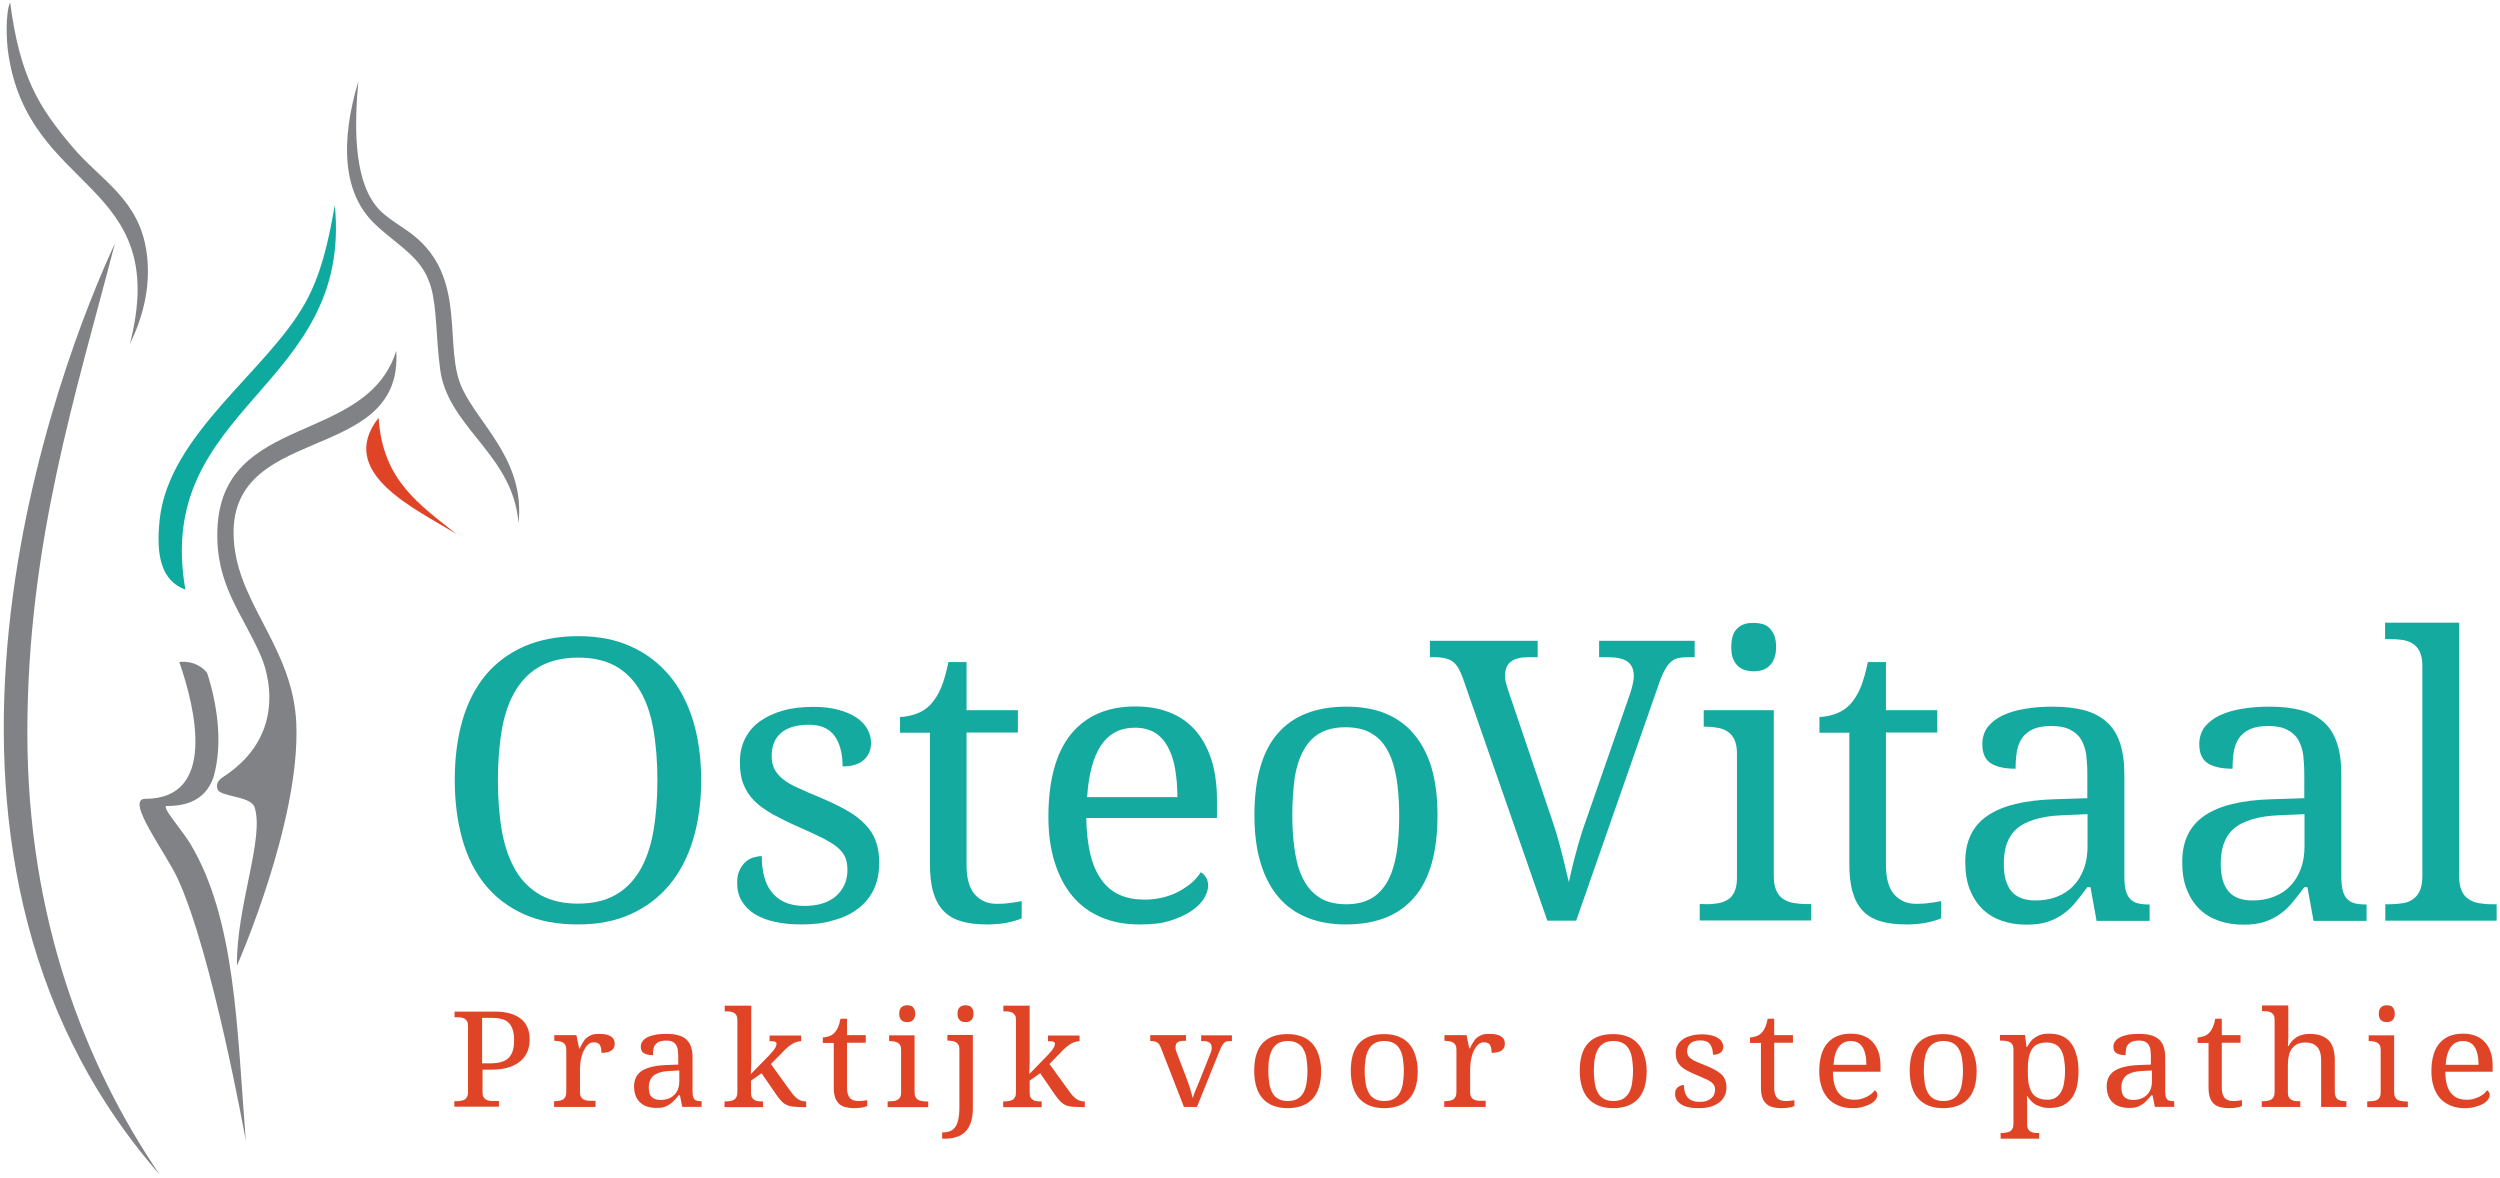 <?xml version="1.0" encoding="UTF-8"?>
<svg xmlns="http://www.w3.org/2000/svg" xmlns:xlink="http://www.w3.org/1999/xlink" version="1.1" id="Layer_1" x="0px" y="0px" viewBox="0 0 1188 560" style="enable-background:new 0 0 1188 560;" xml:space="preserve">
<style type="text/css">
	.st0{fill-rule:evenodd;clip-rule:evenodd;fill:#808285;}
	.st1{fill-rule:evenodd;clip-rule:evenodd;fill:#0FAA9F;}
	.st2{fill-rule:evenodd;clip-rule:evenodd;fill:#E04427;}
	.st3{fill:#14AA9F;}
	.st4{fill:#E04427;}
</style>
<g>
	<path class="st0" d="M61.7,163.5c5.8-11.9,10.1-26.5,8.1-42.6c-3.2-26.1-21.8-35-35.4-51.1c-16-19-24.9-33.1-29.6-68.7   c-2.4,5.8-1.6,19-1,23.3C13,92.5,81.9,85,61.7,163.5z"></path>
	<path class="st0" d="M170.3,38.6c-1.8,19.5-2.5,45.1,8.1,58.9c5.2,6.8,13.3,9.9,20.3,16.2c23.1,20.8,11.9,51.8,21,71   c8.2,17.4,29.9,34.3,26.7,63.9c-2.5-31.2-30.4-43.8-36.5-69c-1.1-4.5-1.9-14.9-2.3-21.1c-1-14.1-1.4-23.9-8.1-32.7   c-5.4-7.1-14.3-12.5-21.3-19.3C162.7,91.8,161.7,67.3,170.3,38.6z"></path>
	<path class="st1" d="M159.1,97.5c8.6,87.3-86.4,95.3-71,182.7c-11.4-4.2-14.1-16-12.2-33.5c4.5-40.5,50.9-70.2,69-102.5   C152.4,130.8,155.9,115.9,159.1,97.5z"></path>
	<path class="st2" d="M179.9,198.5c1.9,30,19.6,41.3,37,55.3C198.2,242.1,159.3,224.9,179.9,198.5"></path>
	<path class="st0" d="M101.4,369.5c-3.1,8.7-10.1,13.6-22.1,13.5c-3.1-0.1,7.2,11.4,11.1,17.9c21.6,36,22.2,87.9,26.4,141.1   c0,0-16-89.4-32.5-124.8C78.6,405,59.3,379.7,69,379.6c34,0,24-42.7,16.2-65c0,0,7.8-1.4,13.2,5.1   C103,333.8,106.2,353.1,101.4,369.5z"></path>
	<path class="st0" d="M103.4,375.1c1.3,3.6,15.5,3.1,17.5,8.3c5,14.4-8.7,47.5-8.3,75.5c0,0,30.2-68.3,28.2-115.1   c-1.5-34.7-26-55.2-29.4-84c-7.1-60.4,80.5-37.3,76.9-93.1c-14.1,45.1-83.1,29.3-85,85c-0.9,26.4,11.8,39.5,20.6,59.9   c0,0,16.8,35-17.7,57.5C103,371.2,102.7,373,103.4,375.1z"></path>
	<path class="st0" d="M75.9,558.2c-137-156.6-47-387.3-21.3-442.5C36.3,186.5,13,257.9,13,348.2C13,436,40.3,505.9,75.9,558.2   L75.9,558.2"></path>
	<g>
		<path class="st3" d="M333.2,370.8c0,10.3-1.3,19.6-3.8,28c-2.5,8.4-6.3,15.7-11.3,21.7c-5,6-11.1,10.6-18.4,13.9    c-7.3,3.3-15.6,4.9-25,4.9c-9.9,0-18.5-1.6-25.8-4.9c-7.3-3.3-13.4-7.9-18.3-13.9c-4.9-6-8.5-13.2-10.9-21.7    c-2.4-8.5-3.6-17.9-3.6-28.2s1.2-19.7,3.6-28.1c2.4-8.4,6.1-15.6,10.9-21.5c4.9-5.9,11-10.5,18.4-13.8c7.4-3.2,16-4.9,25.9-4.9    c9.4,0,17.7,1.6,24.9,4.9c7.2,3.2,13.3,7.9,18.3,13.8c5,6,8.7,13.2,11.3,21.6C331.9,351,333.2,360.4,333.2,370.8z M236.6,370.8    c0,9.2,0.7,17.5,2,24.7c1.4,7.3,3.6,13.4,6.6,18.4c3,5,7,8.8,11.8,11.5c4.8,2.6,10.7,4,17.6,4s12.8-1.3,17.6-4    c4.8-2.6,8.7-6.5,11.7-11.5c3-5,5.2-11.1,6.5-18.4c1.3-7.2,2-15.5,2-24.7c0-9.2-0.7-17.5-2-24.7c-1.3-7.2-3.5-13.4-6.5-18.3    c-3-5-6.9-8.8-11.6-11.4c-4.8-2.6-10.6-3.9-17.5-3.9s-12.8,1.3-17.7,3.9c-4.9,2.6-8.8,6.4-11.9,11.4c-3.1,5-5.3,11.1-6.6,18.3    C237.3,353.3,236.6,361.6,236.6,370.8z"></path>
		<path class="st3" d="M381.1,439.3c-4.7,0-8.9-0.4-12.7-1.2c-3.8-0.8-7-2.1-9.7-3.7c-2.7-1.7-4.7-3.7-6.2-6.2s-2.2-5.3-2.2-8.6    c0-2.5,0.4-4.6,1.2-6.2c0.8-1.7,1.8-3,3-4c1.2-1,2.5-1.7,3.8-2c1.4-0.4,2.6-0.6,3.7-0.6c0,3.3,0.3,6.3,1,9.2    c0.7,2.9,1.8,5.4,3.4,7.5c1.6,2.2,3.7,3.9,6.2,5.1c2.6,1.2,5.7,1.9,9.5,1.9c3.3,0,6.3-0.4,8.8-1.2s4.7-2,6.4-3.5    c1.7-1.5,3-3.3,4-5.4c0.9-2.1,1.4-4.4,1.4-6.9c0-2.3-0.3-4.3-1-6c-0.7-1.7-1.9-3.2-3.6-4.7c-1.7-1.5-4.1-2.9-7.1-4.5    c-3-1.5-6.7-3.2-11.2-5.2c-4.8-2.1-9-4.2-12.5-6.1c-3.5-2-6.5-4.1-8.8-6.4c-2.3-2.3-4-4.9-5.2-7.9c-1.2-2.9-1.7-6.4-1.7-10.5    c0-4.2,0.8-8,2.5-11.3c1.7-3.3,4-6,7.1-8.2s6.8-3.9,11.1-5.1c4.3-1.2,9.1-1.7,14.4-1.7c4.4,0,8.3,0.5,11.7,1.4    c3.4,0.9,6.2,2.1,8.6,3.7c2.3,1.5,4,3.4,5.2,5.5c1.2,2.1,1.7,4.3,1.7,6.6c0,3.4-1.2,6.1-3.5,8.1c-2.3,2-5.7,3-10,3    c0-6.2-1.3-11.1-3.9-14.6c-2.6-3.5-6.6-5.2-12.1-5.2c-3.2,0-5.9,0.4-8.1,1.1c-2.2,0.7-4.1,1.8-5.5,3.1c-1.4,1.3-2.5,2.9-3.1,4.7    c-0.7,1.8-1,3.8-1,6c0,2.4,0.4,4.4,1.3,6.1c0.8,1.7,2.2,3.3,4,4.8c1.9,1.5,4.2,2.9,7.2,4.2c2.9,1.4,6.5,2.9,10.6,4.6    c4.9,2.1,9.1,4.1,12.6,6.1c3.5,2,6.4,4.2,8.7,6.6c2.3,2.4,4,5,5.1,8c1.1,3,1.6,6.4,1.6,10.3c0,4.9-0.9,9.1-2.6,12.7    c-1.8,3.6-4.2,6.7-7.5,9.1c-3.2,2.5-7.1,4.3-11.6,5.5C391.7,438.7,386.6,439.3,381.1,439.3z"></path>
		<path class="st3" d="M473.6,429.5c2.2,0,4.3-0.1,6.2-0.4c1.9-0.2,3.8-0.5,5.7-0.9v8.2c-0.8,0.4-1.8,0.7-3.1,1.1    c-1.3,0.4-2.7,0.7-4.1,1c-1.5,0.3-3,0.5-4.7,0.6c-1.6,0.2-3.2,0.2-4.6,0.2c-4.7,0-8.8-0.5-12.2-1.5c-3.4-1-6.2-2.6-8.4-4.9    c-2.2-2.2-3.8-5.2-4.9-8.9c-1.1-3.7-1.6-8.2-1.6-13.6v-62.2h-14.2v-7.5c2.2,0,4.7-0.5,7.4-1.4c2.7-0.9,5.1-2.4,7.1-4.5    c2.1-2.3,3.8-5.1,5.1-8.2c1.3-3.2,2.4-7.2,3.4-12h8.6v22.9h24.4v10.6h-24.4V411c0,6.4,1.3,11,3.9,14    C465.9,428,469.3,429.5,473.6,429.5z"></path>
		<path class="st3" d="M541.5,439.3c-6.7,0-12.8-1.1-18.2-3.4c-5.4-2.3-9.9-5.6-13.6-10c-3.7-4.4-6.5-9.7-8.5-16.1    c-2-6.3-3-13.5-3-21.6c0-17.4,3.6-30.5,10.7-39.3c7.2-8.8,17.4-13.2,30.6-13.2c6,0,11.4,0.9,16.2,2.8c4.8,1.9,8.9,4.7,12.2,8.4    c3.3,3.7,5.9,8.4,7.7,13.9c1.8,5.6,2.7,12,2.7,19.3v8.6h-62.1c0.1,6.8,0.8,12.6,2,17.5c1.2,4.9,3,8.9,5.4,12.1    c2.3,3.2,5.2,5.5,8.6,7c3.4,1.5,7.3,2.2,11.7,2.2c3.2,0,6.2-0.4,9-1.1c2.8-0.7,5.3-1.7,7.5-2.9c2.2-1.2,4.2-2.6,6-4.1    c1.7-1.5,3.1-3.2,4.2-4.9c0.8,0.4,1.7,1.1,2.4,2.3c0.8,1.2,1.1,2.5,1.1,4.1c0,1.9-0.7,3.9-2,6.1c-1.3,2.2-3.4,4.1-6.1,6    c-2.7,1.8-6.1,3.3-10.2,4.6S547,439.3,541.5,439.3z M539.2,345.8c-6.9,0-12.2,2.8-16,8.4c-3.7,5.6-5.9,13.8-6.6,24.6h42.9    c0-4.9-0.4-9.4-1.1-13.5c-0.7-4.1-1.9-7.6-3.5-10.5c-1.6-2.9-3.7-5.2-6.2-6.7C546.1,346.6,543,345.8,539.2,345.8z"></path>
		<path class="st3" d="M683.1,387.4c0,17.5-3.7,30.6-11.1,39.1c-7.4,8.6-18.3,12.8-32.6,12.8c-6.7,0-12.8-1.1-18.1-3.2    c-5.3-2.1-9.9-5.3-13.6-9.6c-3.7-4.3-6.6-9.7-8.6-16.2c-2-6.5-3-14.2-3-22.9c0-17.4,3.7-30.4,11.1-38.9    c7.4-8.5,18.3-12.7,32.7-12.7c6.7,0,12.8,1,18.1,3.1c5.3,2.1,9.9,5.3,13.6,9.6s6.6,9.6,8.6,16.1    C682.1,371,683.1,378.6,683.1,387.4z M614.1,387.4c0,6.9,0.5,13,1.4,18.3c0.9,5.3,2.4,9.7,4.4,13.2c2,3.5,4.7,6.2,7.9,8.1    c3.2,1.8,7.2,2.7,11.9,2.7c4.7,0,8.6-0.9,11.8-2.7c3.2-1.8,5.8-4.5,7.8-8.1c2-3.5,3.4-8,4.3-13.2c0.9-5.3,1.3-11.4,1.3-18.3    c0-6.9-0.5-13-1.4-18.2c-0.9-5.2-2.4-9.6-4.4-13.1c-2-3.5-4.6-6.1-7.9-7.9c-3.2-1.8-7.2-2.6-11.9-2.6c-4.7,0-8.6,0.9-11.8,2.6    c-3.2,1.8-5.8,4.4-7.8,7.9c-2,3.5-3.5,7.8-4.4,13.1C614.6,374.4,614.1,380.4,614.1,387.4z"></path>
		<path class="st3" d="M735.3,437.5l-40.2-115.4c-0.7-1.9-1.4-3.5-2.2-4.8c-0.8-1.3-1.7-2.3-2.7-3c-1-0.7-2.2-1.2-3.5-1.5    c-1.3-0.3-2.9-0.5-4.7-0.5h-2.5v-7.8h51.2v7.8h-4.3c-3.8,0-6.6,0.7-8.4,2.1c-1.9,1.4-2.8,3.7-2.8,6.8c0,1,0.1,2.1,0.4,3.2    c0.3,1.1,0.7,2.3,1.1,3.7l20.5,60.5c1.9,5.5,3.5,10.9,4.8,16.1c1.3,5.2,2.5,10,3.5,14.5c1-4.5,2.1-9.3,3.5-14.3    c1.3-5,3-10.5,5.1-16.3l20.6-59.2c0.5-1.5,0.9-3,1.2-4.4c0.3-1.4,0.5-2.6,0.5-3.6c0-3.2-1-5.5-3-7c-2-1.4-5.1-2.1-9.2-2.1h-4.3    v-7.8h45.4v7.8h-3.5c-1.8,0-3.4,0.2-4.7,0.5c-1.3,0.4-2.5,1.1-3.5,2.1c-1.1,1.1-2,2.5-3,4.4c-0.9,1.9-1.9,4.3-2.9,7.4L749,437.5    H735.3z"></path>
		<path class="st3" d="M810.1,429.7c2.1,0,4-0.1,5.9-0.4c1.9-0.3,3.5-0.8,4.9-1.7c1.4-0.8,2.5-2.1,3.3-3.8c0.8-1.7,1.2-3.9,1.2-6.6    v-59.1c0-2.7-0.4-4.9-1.2-6.6c-0.8-1.7-1.9-3-3.3-3.9c-1.4-0.9-3-1.5-4.9-1.8c-1.9-0.3-3.8-0.5-5.9-0.5h-0.5v-7.8h33.3v78.7    c0,2.9,0.4,5.2,1.2,7c0.8,1.8,1.9,3.1,3.3,4c1.4,0.9,3,1.6,4.9,1.9c1.9,0.3,3.9,0.5,5.9,0.5h2.5v7.8h-53v-7.8H810.1z M822.7,307.4    c0-2.2,0.3-4,0.8-5.5s1.3-2.6,2.3-3.5c1-0.9,2.1-1.5,3.4-1.9c1.3-0.4,2.7-0.5,4.2-0.5c1.5,0,2.8,0.2,4.1,0.5    c1.3,0.4,2.4,1,3.3,1.9c0.9,0.9,1.7,2.1,2.3,3.5c0.6,1.5,0.9,3.3,0.9,5.5c0,2.2-0.3,4-0.9,5.5c-0.6,1.5-1.3,2.6-2.3,3.5    c-0.9,0.9-2,1.6-3.3,2c-1.3,0.4-2.6,0.6-4.1,0.6c-1.5,0-2.9-0.2-4.2-0.6c-1.3-0.4-2.4-1-3.4-2c-1-0.9-1.7-2.1-2.3-3.5    S822.7,309.5,822.7,307.4z"></path>
		<path class="st3" d="M910.5,429.5c2.2,0,4.3-0.1,6.2-0.4c1.9-0.2,3.8-0.5,5.7-0.9v8.2c-0.8,0.4-1.8,0.7-3.1,1.1    c-1.3,0.4-2.7,0.7-4.1,1c-1.5,0.3-3,0.5-4.7,0.6c-1.6,0.2-3.2,0.2-4.6,0.2c-4.7,0-8.8-0.5-12.2-1.5c-3.4-1-6.2-2.6-8.4-4.9    c-2.2-2.2-3.8-5.2-4.9-8.9c-1.1-3.7-1.6-8.2-1.6-13.6v-62.2h-14.2v-7.5c2.2,0,4.7-0.5,7.4-1.4c2.7-0.9,5.1-2.4,7.1-4.5    c2.1-2.3,3.8-5.1,5.1-8.2c1.3-3.2,2.4-7.2,3.4-12h8.6v22.9h24.4v10.6h-24.4V411c0,6.4,1.3,11,3.9,14    C902.8,428,906.2,429.5,910.5,429.5z"></path>
		<path class="st3" d="M974.8,345c-3.6,0-6.5,0.5-8.7,1.5c-2.2,1-3.9,2.4-5.2,4.2c-1.2,1.8-2.1,4-2.5,6.5c-0.4,2.5-0.6,5.2-0.6,8.1    c-5.2,0-9.1-0.9-11.8-2.6c-2.7-1.8-4-4.8-4-9.1c0-3.2,0.9-5.9,2.6-8.2c1.8-2.2,4.2-4.1,7.2-5.5c3.1-1.4,6.6-2.5,10.7-3.1    c4.1-0.7,8.4-1,13-1c5.7,0,10.7,0.6,14.9,1.7c4.2,1.1,7.8,3,10.6,5.5c2.9,2.5,5,5.9,6.4,10c1.4,4.1,2.1,9.1,2.1,15.1v48.3    c0,2.6,0.2,4.8,0.6,6.5c0.4,1.7,1.1,3.1,2,4.1c0.9,1,2.1,1.8,3.6,2.2c1.5,0.4,3.3,0.6,5.3,0.6h0.5v7.8h-25.2l-2.9-16h-1.5    c-1.9,2.6-3.8,5-5.6,7.2c-1.8,2.2-3.8,4.1-6,5.6c-2.2,1.6-4.7,2.8-7.4,3.7c-2.8,0.9-6.1,1.3-10,1.3c-4.1,0-8-0.6-11.5-1.8    c-3.5-1.2-6.6-3-9.2-5.5c-2.6-2.5-4.6-5.6-6.1-9.3c-1.5-3.7-2.2-8.1-2.2-13.2c0-9.9,3.5-17.2,10.6-22c7-4.8,17.7-7.4,31.9-7.8    l15.5-0.5V368c0-3.3-0.2-6.4-0.5-9.2c-0.4-2.8-1.2-5.2-2.4-7.3c-1.2-2-3-3.6-5.2-4.7C981.7,345.6,978.6,345,974.8,345z     M952.2,410.5c0,5.8,1.2,10.2,3.7,13.1c2.5,2.9,6.3,4.3,11.4,4.3c3.8,0,7.2-0.6,10.2-1.8c3.1-1.2,5.7-2.9,7.8-5.2    c2.2-2.2,3.8-5,5-8.2c1.2-3.2,1.7-6.8,1.7-10.7v-15.1l-11.9,0.5c-5.3,0.2-9.7,0.9-13.2,2c-3.5,1.1-6.4,2.5-8.6,4.5    c-2.2,1.9-3.7,4.3-4.7,7.1C952.7,403.6,952.2,406.8,952.2,410.5z"></path>
		<path class="st3" d="M1077.9,345c-3.6,0-6.5,0.5-8.7,1.5c-2.2,1-3.9,2.4-5.2,4.2c-1.2,1.8-2.1,4-2.5,6.5c-0.4,2.5-0.6,5.2-0.6,8.1    c-5.2,0-9.1-0.9-11.8-2.6c-2.7-1.8-4-4.8-4-9.1c0-3.2,0.9-5.9,2.6-8.2c1.8-2.2,4.2-4.1,7.2-5.5c3.1-1.4,6.6-2.5,10.7-3.1    c4.1-0.7,8.4-1,13-1c5.7,0,10.7,0.6,14.9,1.7c4.2,1.1,7.8,3,10.6,5.5c2.9,2.5,5,5.9,6.4,10c1.4,4.1,2.1,9.1,2.1,15.1v48.3    c0,2.6,0.2,4.8,0.6,6.5c0.4,1.7,1.1,3.1,2,4.1c0.9,1,2.1,1.8,3.6,2.2c1.5,0.4,3.3,0.6,5.3,0.6h0.5v7.8h-25.2l-2.9-16h-1.5    c-1.9,2.6-3.8,5-5.6,7.2c-1.8,2.2-3.8,4.1-6,5.6c-2.2,1.6-4.7,2.8-7.4,3.7c-2.8,0.9-6.1,1.3-10,1.3c-4.1,0-8-0.6-11.5-1.8    c-3.5-1.2-6.6-3-9.2-5.5c-2.6-2.5-4.6-5.6-6.1-9.3c-1.5-3.7-2.2-8.1-2.2-13.2c0-9.9,3.5-17.2,10.6-22c7-4.8,17.7-7.4,31.9-7.8    l15.5-0.5V368c0-3.3-0.2-6.4-0.5-9.2c-0.4-2.8-1.2-5.2-2.4-7.3c-1.2-2-3-3.6-5.2-4.7C1084.7,345.6,1081.7,345,1077.9,345z     M1055.3,410.5c0,5.8,1.2,10.2,3.7,13.1c2.5,2.9,6.3,4.3,11.4,4.3c3.8,0,7.2-0.6,10.2-1.8c3.1-1.2,5.7-2.9,7.8-5.2    c2.2-2.2,3.8-5,5-8.2c1.2-3.2,1.7-6.8,1.7-10.7v-15.1l-11.9,0.5c-5.3,0.2-9.7,0.9-13.2,2c-3.5,1.1-6.4,2.5-8.6,4.5    c-2.2,1.9-3.7,4.3-4.7,7.1C1055.8,403.6,1055.3,406.8,1055.3,410.5z"></path>
		<path class="st3" d="M1135.8,429.7c2.1,0,4.1-0.2,6-0.5c1.9-0.3,3.5-0.9,4.8-1.9c1.4-0.9,2.5-2.3,3.3-4c0.8-1.8,1.2-4.1,1.2-7    v-99.9c0-2.7-0.4-4.9-1.2-6.6c-0.8-1.7-1.9-3-3.3-3.9c-1.4-0.9-3-1.5-4.9-1.8c-1.9-0.3-3.8-0.4-5.9-0.4h-2.4v-7.8h35.2v120.4    c0,2.9,0.4,5.2,1.2,7c0.8,1.8,1.9,3.1,3.3,4c1.4,0.9,3,1.6,4.9,1.9c1.9,0.3,3.8,0.5,6,0.5h2.4v7.8h-52.9v-7.8H1135.8z"></path>
	</g>
	<g>
		<path class="st4" d="M215.9,526v-2.7h0.9c0.8,0,1.5-0.1,2.2-0.2c0.7-0.1,1.3-0.3,1.8-0.6c0.5-0.3,0.9-0.8,1.2-1.4    c0.3-0.6,0.4-1.4,0.4-2.4v-31.1c0-0.9-0.1-1.7-0.4-2.2c-0.3-0.6-0.7-1-1.2-1.3c-0.5-0.3-1.1-0.5-1.8-0.6c-0.7-0.1-1.4-0.1-2.1-0.1    h-0.9v-2.7H235c2.9,0,5.3,0.3,7.4,0.9c2.1,0.6,3.8,1.5,5.2,2.6c1.4,1.1,2.4,2.5,3.1,4.2c0.7,1.6,1,3.5,1,5.5    c0,1.9-0.3,3.7-0.9,5.4s-1.7,3.3-3.1,4.6c-1.4,1.3-3.3,2.4-5.6,3.2c-2.3,0.8-5.2,1.2-8.5,1.2h-4.3v10.7c0,0.9,0.1,1.7,0.4,2.2    c0.3,0.6,0.7,1,1.2,1.3c0.5,0.3,1.1,0.5,1.8,0.6c0.7,0.1,1.4,0.1,2.1,0.1h2.3v2.7H215.9z M229.2,505.3h3.6c2.1,0,3.8-0.2,5.3-0.6    c1.5-0.4,2.7-1.1,3.6-2s1.6-2.1,2-3.5c0.4-1.4,0.6-3.1,0.6-5.1c0-1.8-0.2-3.3-0.6-4.6c-0.4-1.3-1-2.4-1.8-3.3    c-0.8-0.9-1.9-1.5-3.3-1.9c-1.3-0.4-3-0.6-4.9-0.6h-4.6V505.3z"></path>
		<path class="st4" d="M282.9,526h-19.6v-2.7h0.2c0.8,0,1.5-0.1,2.2-0.2c0.7-0.1,1.3-0.3,1.8-0.6s0.9-0.8,1.2-1.4    c0.3-0.6,0.4-1.4,0.4-2.4v-19.8c0-0.9-0.1-1.7-0.4-2.2c-0.3-0.6-0.7-1-1.2-1.3c-0.5-0.3-1.1-0.5-1.8-0.6c-0.7-0.1-1.4-0.2-2.1-0.2    h-0.2v-2.7h10.5l1.3,6.3h0.3c0.4-1,0.9-1.8,1.4-2.7c0.5-0.8,1-1.6,1.7-2.2c0.7-0.6,1.5-1.1,2.5-1.5s2.2-0.5,3.7-0.5    c2.5,0,4.3,0.4,5.5,1.2c1.2,0.8,1.8,1.9,1.8,3.4c0,0.7-0.1,1.3-0.3,1.8s-0.6,1-1.1,1.4c-0.5,0.4-1.2,0.7-2,0.9    c-0.8,0.2-1.8,0.3-2.9,0.3c0-1.8-0.3-3-0.8-3.8c-0.5-0.8-1.5-1.2-2.8-1.2c-0.8,0-1.6,0.2-2.3,0.7s-1.2,1-1.7,1.8s-0.9,1.6-1.3,2.5    c-0.3,1-0.6,1.9-0.8,2.9c-0.2,1-0.4,2-0.4,3c-0.1,1-0.1,1.9-0.1,2.7v10c0,0.9,0.1,1.7,0.4,2.2c0.3,0.6,0.7,1,1.2,1.3    c0.5,0.3,1.1,0.5,1.8,0.6c0.7,0.1,1.4,0.1,2.1,0.1h1.9V526z"></path>
		<path class="st4" d="M316.5,494.5c-1.3,0-2.4,0.2-3.2,0.5s-1.4,0.8-1.9,1.4c-0.5,0.6-0.8,1.4-0.9,2.2c-0.2,0.8-0.2,1.8-0.2,2.8    c-1.9,0-3.3-0.3-4.3-0.9c-1-0.6-1.5-1.6-1.5-3.1c0-1.1,0.3-2,1-2.8c0.6-0.8,1.5-1.4,2.6-1.9c1.1-0.5,2.4-0.8,3.9-1.1    c1.5-0.2,3.1-0.3,4.7-0.3c2.1,0,3.9,0.2,5.4,0.6c1.5,0.4,2.8,1,3.9,1.9c1,0.9,1.8,2,2.3,3.4c0.5,1.4,0.8,3.1,0.8,5.1v16.5    c0,0.9,0.1,1.6,0.2,2.2c0.2,0.6,0.4,1,0.7,1.4c0.3,0.4,0.8,0.6,1.3,0.7c0.5,0.1,1.2,0.2,1.9,0.2h0.2v2.7h-9.2l-1.1-5.5h-0.6    c-0.7,0.9-1.4,1.7-2.1,2.4c-0.7,0.7-1.4,1.4-2.2,1.9c-0.8,0.5-1.7,1-2.7,1.3c-1,0.3-2.2,0.4-3.6,0.4c-1.5,0-2.9-0.2-4.2-0.6    c-1.3-0.4-2.4-1-3.4-1.9c-0.9-0.8-1.7-1.9-2.2-3.2s-0.8-2.8-0.8-4.5c0-3.4,1.3-5.9,3.8-7.5c2.6-1.6,6.4-2.5,11.6-2.7l5.6-0.2v-3.8    c0-1.1-0.1-2.2-0.2-3.1s-0.4-1.8-0.9-2.5c-0.4-0.7-1.1-1.2-1.9-1.6C319,494.7,317.9,494.5,316.5,494.5z M308.3,516.8    c0,2,0.4,3.5,1.3,4.4s2.3,1.5,4.2,1.5c1.4,0,2.6-0.2,3.7-0.6c1.1-0.4,2.1-1,2.9-1.8c0.8-0.8,1.4-1.7,1.8-2.8    c0.4-1.1,0.6-2.3,0.6-3.7v-5.1l-4.3,0.2c-1.9,0.1-3.5,0.3-4.8,0.7c-1.3,0.4-2.3,0.9-3.1,1.5c-0.8,0.7-1.4,1.5-1.7,2.4    C308.5,514.4,308.3,515.5,308.3,516.8z"></path>
		<path class="st4" d="M366.3,505.6l9.1,12.6c1.2,1.7,2.3,3,3.5,3.9c1.2,0.9,2.5,1.3,4,1.3h0.2v2.7h-1c-2,0-3.6-0.1-4.9-0.2    c-1.3-0.1-2.4-0.4-3.3-0.8c-0.9-0.4-1.8-1-2.6-1.9c-0.8-0.8-1.6-1.9-2.6-3.3l-6.8-9.9l-5,3.5v5.7c0,0.9,0.1,1.7,0.4,2.2    c0.3,0.6,0.7,1,1.2,1.3c0.5,0.3,1.1,0.5,1.8,0.6c0.7,0.1,1.4,0.1,2.1,0.1h0.2v2.7h-18.3v-2.7h0.5c0.8,0,1.5-0.1,2.2-0.2    c0.7-0.1,1.3-0.3,1.8-0.6s0.9-0.8,1.2-1.4c0.3-0.6,0.4-1.4,0.4-2.4v-34c0-0.9-0.1-1.7-0.4-2.2c-0.3-0.6-0.7-1-1.2-1.3    c-0.5-0.3-1.1-0.5-1.8-0.6c-0.7-0.1-1.4-0.1-2.1-0.1h-0.5v-2.7H357v24.5c0,0.6,0,1.3,0,2.2c0,0.9-0.1,1.8-0.1,2.7    c0,1-0.1,2-0.1,3.1l8.5-8.7c0.7-0.8,1.3-1.4,1.8-2s0.9-1.1,1.1-1.5c0.3-0.4,0.5-0.8,0.6-1.2c0.1-0.3,0.2-0.7,0.2-1    c0-0.5-0.3-0.9-0.8-1c-0.5-0.2-1.4-0.2-2.5-0.2v-2.7h15v2.7c-1.6,0-3.1,0.5-4.6,1.5c-1.5,1-3.2,2.5-4.9,4.4L366.3,505.6z"></path>
		<path class="st4" d="M407.7,523.2c0.8,0,1.6,0,2.3-0.1c0.7-0.1,1.4-0.2,2.1-0.3v2.8c-0.3,0.1-0.7,0.2-1.1,0.4    c-0.5,0.1-1,0.2-1.5,0.3s-1.1,0.2-1.7,0.2s-1.2,0.1-1.7,0.1c-1.7,0-3.2-0.2-4.4-0.5c-1.2-0.3-2.3-0.9-3.1-1.7    c-0.8-0.8-1.4-1.8-1.8-3c-0.4-1.3-0.6-2.8-0.6-4.6v-21.2h-5.2V493c0.8,0,1.7-0.2,2.7-0.5c1-0.3,1.9-0.8,2.6-1.5    c0.8-0.8,1.4-1.7,1.9-2.8c0.5-1.1,0.9-2.4,1.2-4.1h3.1v7.8h8.9v3.6h-8.9V517c0,2.2,0.5,3.8,1.4,4.8    C404.8,522.7,406.1,523.2,407.7,523.2z"></path>
		<path class="st4" d="M422.7,523.3c0.8,0,1.5,0,2.1-0.1c0.7-0.1,1.3-0.3,1.8-0.6c0.5-0.3,0.9-0.7,1.2-1.3c0.3-0.6,0.4-1.3,0.4-2.2    v-20.1c0-0.9-0.1-1.7-0.4-2.2c-0.3-0.6-0.7-1-1.2-1.3c-0.5-0.3-1.1-0.5-1.8-0.6c-0.7-0.1-1.4-0.2-2.1-0.2h-0.2v-2.7h12.1v26.8    c0,1,0.1,1.8,0.4,2.4c0.3,0.6,0.7,1.1,1.2,1.4s1.1,0.5,1.8,0.6c0.7,0.1,1.4,0.2,2.2,0.2h0.9v2.7h-19.3v-2.7H422.7z M427.3,481.7    c0-0.7,0.1-1.4,0.3-1.9s0.5-0.9,0.8-1.2c0.4-0.3,0.8-0.5,1.2-0.7c0.5-0.1,1-0.2,1.5-0.2c0.5,0,1,0.1,1.5,0.2s0.9,0.3,1.2,0.7    c0.3,0.3,0.6,0.7,0.8,1.2c0.2,0.5,0.3,1.1,0.3,1.9c0,0.7-0.1,1.4-0.3,1.9c-0.2,0.5-0.5,0.9-0.8,1.2c-0.3,0.3-0.7,0.5-1.2,0.7    s-1,0.2-1.5,0.2c-0.6,0-1.1-0.1-1.5-0.2c-0.5-0.1-0.9-0.4-1.2-0.7c-0.4-0.3-0.6-0.7-0.8-1.2S427.3,482.4,427.3,481.7z"></path>
		<path class="st4" d="M462.3,491.9v34.5c0,2.9-0.3,5.2-1,7.1c-0.7,1.9-1.6,3.4-2.8,4.5c-1.2,1.1-2.6,1.9-4.3,2.4    c-1.6,0.5-3.5,0.7-5.4,0.7h-1.1v-3h0.5c1.2,0,2.3-0.2,3.3-0.6c1-0.4,1.8-1,2.4-1.9c0.7-0.9,1.1-2.1,1.5-3.6    c0.3-1.5,0.5-3.4,0.5-5.6v-27.6c0-0.9-0.1-1.7-0.4-2.2c-0.3-0.6-0.7-1-1.2-1.3c-0.5-0.3-1.1-0.5-1.8-0.6c-0.7-0.1-1.4-0.2-2.1-0.2    h-0.2v-2.7H462.3z M455,481.7c0-0.7,0.1-1.4,0.3-1.9c0.2-0.5,0.5-0.9,0.8-1.2c0.3-0.3,0.8-0.5,1.2-0.7c0.5-0.1,1-0.2,1.5-0.2    s1,0.1,1.5,0.2s0.9,0.3,1.2,0.7c0.3,0.3,0.6,0.7,0.8,1.2c0.2,0.5,0.3,1.1,0.3,1.9c0,0.7-0.1,1.4-0.3,1.9c-0.2,0.5-0.5,0.9-0.8,1.2    c-0.3,0.3-0.8,0.5-1.2,0.7s-1,0.2-1.5,0.2s-1-0.1-1.5-0.2c-0.5-0.1-0.9-0.4-1.2-0.7c-0.3-0.3-0.6-0.7-0.8-1.2    C455.1,483,455,482.4,455,481.7z"></path>
		<path class="st4" d="M498.7,505.6l9.1,12.6c1.2,1.7,2.3,3,3.5,3.9c1.2,0.9,2.5,1.3,4,1.3h0.2v2.7h-1c-2,0-3.6-0.1-4.9-0.2    c-1.3-0.1-2.4-0.4-3.3-0.8c-0.9-0.4-1.8-1-2.6-1.9c-0.8-0.8-1.6-1.9-2.6-3.3l-6.8-9.9l-5,3.5v5.7c0,0.9,0.1,1.7,0.4,2.2    c0.3,0.6,0.7,1,1.2,1.3c0.5,0.3,1.1,0.5,1.8,0.6c0.7,0.1,1.4,0.1,2.1,0.1h0.2v2.7h-18.3v-2.7h0.5c0.8,0,1.5-0.1,2.2-0.2    c0.7-0.1,1.3-0.3,1.8-0.6s0.9-0.8,1.2-1.4c0.3-0.6,0.4-1.4,0.4-2.4v-34c0-0.9-0.1-1.7-0.4-2.2c-0.3-0.6-0.7-1-1.2-1.3    c-0.5-0.3-1.1-0.5-1.8-0.6c-0.7-0.1-1.4-0.1-2.1-0.1h-0.5v-2.7h12.5v24.5c0,0.6,0,1.3,0,2.2c0,0.9-0.1,1.8-0.1,2.7    c0,1-0.1,2-0.1,3.1l8.5-8.7c0.7-0.8,1.3-1.4,1.8-2s0.9-1.1,1.1-1.5c0.3-0.4,0.5-0.8,0.6-1.2c0.1-0.3,0.2-0.7,0.2-1    c0-0.5-0.3-0.9-0.8-1c-0.5-0.2-1.4-0.2-2.5-0.2v-2.7h15v2.7c-1.6,0-3.1,0.5-4.6,1.5c-1.5,1-3.2,2.5-4.9,4.4L498.7,505.6z"></path>
		<path class="st4" d="M546.6,494.6v-2.7h17v2.7h-0.9c-1.4,0-2.4,0.2-3.1,0.7c-0.7,0.5-1,1.3-1,2.3c0,0.4,0,0.7,0.1,1.1    s0.2,0.8,0.4,1.3l4.6,12c0.3,0.7,0.6,1.6,0.9,2.5c0.3,0.9,0.6,1.8,0.9,2.6c0.3,0.9,0.5,1.7,0.7,2.5c0.2,0.8,0.4,1.4,0.5,2h0.2    c0.1-0.5,0.3-1,0.5-1.7c0.3-0.7,0.5-1.4,0.9-2.2c0.3-0.8,0.7-1.6,1-2.4s0.7-1.6,1-2.4l4.9-12.4c0.2-0.5,0.4-1,0.5-1.5    c0.1-0.5,0.1-0.9,0.1-1.2c0-1.1-0.4-1.9-1.1-2.4c-0.7-0.5-1.9-0.7-3.4-0.7h-0.5v-2.7h14.6v2.7h-0.8c-0.7,0-1.2,0.1-1.7,0.2    c-0.5,0.1-0.9,0.4-1.3,0.8c-0.4,0.4-0.7,0.9-1.1,1.5c-0.3,0.6-0.7,1.5-1.1,2.5L568.8,526h-6.2l-10.9-28c-0.3-0.7-0.5-1.2-0.8-1.6    c-0.3-0.4-0.6-0.8-1-1c-0.4-0.3-0.8-0.4-1.3-0.5c-0.5-0.1-1.1-0.2-1.7-0.2H546.6z"></path>
		<path class="st4" d="M627.8,508.9c0,6-1.4,10.4-4.1,13.3c-2.7,2.9-6.7,4.4-11.9,4.4c-2.5,0-4.7-0.4-6.6-1.1    c-1.9-0.7-3.6-1.8-5-3.3c-1.4-1.5-2.4-3.3-3.1-5.5s-1.1-4.8-1.1-7.8c0-5.9,1.3-10.3,4-13.2c2.7-2.9,6.7-4.3,11.9-4.3    c2.5,0,4.7,0.4,6.6,1.1c1.9,0.7,3.6,1.8,5,3.3c1.4,1.5,2.4,3.3,3.1,5.5S627.8,505.9,627.8,508.9z M602.7,508.9    c0,2.4,0.2,4.4,0.5,6.2c0.3,1.8,0.9,3.3,1.6,4.5c0.7,1.2,1.7,2.1,2.9,2.7c1.2,0.6,2.6,0.9,4.3,0.9s3.1-0.3,4.3-0.9    c1.2-0.6,2.1-1.5,2.9-2.7c0.7-1.2,1.3-2.7,1.6-4.5c0.3-1.8,0.5-3.9,0.5-6.2s-0.2-4.4-0.5-6.2c-0.3-1.8-0.9-3.3-1.6-4.4    c-0.7-1.2-1.7-2.1-2.9-2.7c-1.2-0.6-2.6-0.9-4.3-0.9c-1.7,0-3.1,0.3-4.3,0.9c-1.2,0.6-2.1,1.5-2.9,2.7c-0.7,1.2-1.3,2.7-1.6,4.4    C602.8,504.5,602.7,506.5,602.7,508.9z"></path>
		<path class="st4" d="M673.7,508.9c0,6-1.4,10.4-4.1,13.3c-2.7,2.9-6.7,4.4-11.9,4.4c-2.5,0-4.7-0.4-6.6-1.1    c-1.9-0.7-3.6-1.8-5-3.3c-1.4-1.5-2.4-3.3-3.1-5.5s-1.1-4.8-1.1-7.8c0-5.9,1.3-10.3,4-13.2c2.7-2.9,6.7-4.3,11.9-4.3    c2.5,0,4.7,0.4,6.6,1.1c1.9,0.7,3.6,1.8,5,3.3c1.4,1.5,2.4,3.3,3.1,5.5S673.7,505.9,673.7,508.9z M648.5,508.9    c0,2.4,0.2,4.4,0.5,6.2c0.3,1.8,0.9,3.3,1.6,4.5c0.7,1.2,1.7,2.1,2.9,2.7c1.2,0.6,2.6,0.9,4.3,0.9s3.1-0.3,4.3-0.9    c1.2-0.6,2.1-1.5,2.9-2.7c0.7-1.2,1.3-2.7,1.6-4.5c0.3-1.8,0.5-3.9,0.5-6.2s-0.2-4.4-0.5-6.2c-0.3-1.8-0.9-3.3-1.6-4.4    c-0.7-1.2-1.7-2.1-2.9-2.7c-1.2-0.6-2.6-0.9-4.3-0.9c-1.7,0-3.1,0.3-4.3,0.9c-1.2,0.6-2.1,1.5-2.9,2.7c-0.7,1.2-1.3,2.7-1.6,4.4    C648.7,504.5,648.5,506.5,648.5,508.9z"></path>
		<path class="st4" d="M705.9,526h-19.6v-2.7h0.2c0.8,0,1.5-0.1,2.2-0.2c0.7-0.1,1.3-0.3,1.8-0.6s0.9-0.8,1.2-1.4    c0.3-0.6,0.4-1.4,0.4-2.4v-19.8c0-0.9-0.1-1.7-0.4-2.2c-0.3-0.6-0.7-1-1.2-1.3c-0.5-0.3-1.1-0.5-1.8-0.6c-0.7-0.1-1.4-0.2-2.1-0.2    h-0.2v-2.7h10.5l1.3,6.3h0.3c0.4-1,0.9-1.8,1.4-2.7c0.5-0.8,1-1.6,1.7-2.2c0.7-0.6,1.5-1.1,2.5-1.5s2.2-0.5,3.7-0.5    c2.5,0,4.3,0.4,5.5,1.2c1.2,0.8,1.8,1.9,1.8,3.4c0,0.7-0.1,1.3-0.3,1.8s-0.6,1-1.1,1.4c-0.5,0.4-1.2,0.7-2,0.9    c-0.8,0.2-1.8,0.3-2.9,0.3c0-1.8-0.3-3-0.8-3.8c-0.5-0.8-1.5-1.2-2.8-1.2c-0.8,0-1.6,0.2-2.3,0.7s-1.2,1-1.7,1.8s-0.9,1.6-1.3,2.5    c-0.3,1-0.6,1.9-0.8,2.9c-0.2,1-0.4,2-0.4,3c-0.1,1-0.1,1.9-0.1,2.7v10c0,0.9,0.1,1.7,0.4,2.2c0.3,0.6,0.7,1,1.2,1.3    c0.5,0.3,1.1,0.5,1.8,0.6c0.7,0.1,1.4,0.1,2.1,0.1h1.9V526z"></path>
		<path class="st4" d="M782.5,508.9c0,6-1.4,10.4-4.1,13.3c-2.7,2.9-6.7,4.4-11.9,4.4c-2.5,0-4.7-0.4-6.6-1.1    c-1.9-0.7-3.6-1.8-5-3.3c-1.4-1.5-2.4-3.3-3.1-5.5s-1.1-4.8-1.1-7.8c0-5.9,1.3-10.3,4-13.2c2.7-2.9,6.7-4.3,11.9-4.3    c2.5,0,4.7,0.4,6.6,1.1c1.9,0.7,3.6,1.8,5,3.3c1.4,1.5,2.4,3.3,3.1,5.5S782.5,505.9,782.5,508.9z M757.4,508.9    c0,2.4,0.2,4.4,0.5,6.2c0.3,1.8,0.9,3.3,1.6,4.5c0.7,1.2,1.7,2.1,2.9,2.7c1.2,0.6,2.6,0.9,4.3,0.9s3.1-0.3,4.3-0.9    c1.2-0.6,2.1-1.5,2.9-2.7c0.7-1.2,1.3-2.7,1.6-4.5c0.3-1.8,0.5-3.9,0.5-6.2s-0.2-4.4-0.5-6.2c-0.3-1.8-0.9-3.3-1.6-4.4    c-0.7-1.2-1.7-2.1-2.9-2.7c-1.2-0.6-2.6-0.9-4.3-0.9c-1.7,0-3.1,0.3-4.3,0.9c-1.2,0.6-2.1,1.5-2.9,2.7c-0.7,1.2-1.3,2.7-1.6,4.4    C757.5,504.5,757.4,506.5,757.4,508.9z"></path>
		<path class="st4" d="M807.2,526.6c-1.7,0-3.2-0.1-4.6-0.4c-1.4-0.3-2.6-0.7-3.5-1.3c-1-0.6-1.7-1.3-2.3-2.1    c-0.5-0.8-0.8-1.8-0.8-2.9c0-0.8,0.1-1.6,0.4-2.1c0.3-0.6,0.7-1,1.1-1.3c0.4-0.3,0.9-0.6,1.4-0.7c0.5-0.1,0.9-0.2,1.3-0.2    c0,1.1,0.1,2.2,0.4,3.1c0.2,1,0.7,1.8,1.2,2.6c0.6,0.7,1.3,1.3,2.3,1.7c0.9,0.4,2.1,0.6,3.5,0.6c1.2,0,2.3-0.1,3.2-0.4    c0.9-0.3,1.7-0.7,2.3-1.2c0.6-0.5,1.1-1.1,1.4-1.8c0.3-0.7,0.5-1.5,0.5-2.3c0-0.8-0.1-1.5-0.4-2c-0.3-0.6-0.7-1.1-1.3-1.6    c-0.6-0.5-1.5-1-2.6-1.5s-2.4-1.1-4.1-1.8c-1.7-0.7-3.3-1.4-4.6-2.1c-1.3-0.7-2.4-1.4-3.2-2.2c-0.8-0.8-1.5-1.7-1.9-2.7    c-0.4-1-0.6-2.2-0.6-3.6c0-1.4,0.3-2.7,0.9-3.8c0.6-1.1,1.5-2,2.6-2.8c1.1-0.8,2.5-1.3,4-1.7s3.3-0.6,5.2-0.6c1.6,0,3,0.2,4.3,0.5    c1.2,0.3,2.3,0.7,3.1,1.3c0.8,0.5,1.5,1.1,1.9,1.9c0.4,0.7,0.6,1.5,0.6,2.2c0,1.2-0.4,2.1-1.3,2.8c-0.9,0.7-2.1,1-3.6,1    c0-2.1-0.5-3.8-1.4-5c-0.9-1.2-2.4-1.8-4.4-1.8c-1.2,0-2.1,0.1-3,0.4c-0.8,0.2-1.5,0.6-2,1.1s-0.9,1-1.1,1.6    c-0.2,0.6-0.4,1.3-0.4,2c0,0.8,0.2,1.5,0.5,2.1c0.3,0.6,0.8,1.1,1.5,1.6c0.7,0.5,1.5,1,2.6,1.4c1.1,0.5,2.4,1,3.9,1.6    c1.8,0.7,3.3,1.4,4.6,2.1s2.3,1.4,3.2,2.2c0.8,0.8,1.4,1.7,1.8,2.7c0.4,1,0.6,2.2,0.6,3.5c0,1.7-0.3,3.1-1,4.3    c-0.6,1.2-1.5,2.3-2.7,3.1c-1.2,0.8-2.6,1.5-4.2,1.9C811,526.4,809.2,526.6,807.2,526.6z"></path>
		<path class="st4" d="M848.3,523.2c0.8,0,1.6,0,2.3-0.1c0.7-0.1,1.4-0.2,2.1-0.3v2.8c-0.3,0.1-0.7,0.2-1.1,0.4    c-0.5,0.1-1,0.2-1.5,0.3s-1.1,0.2-1.7,0.2s-1.2,0.1-1.7,0.1c-1.7,0-3.2-0.2-4.4-0.5c-1.2-0.3-2.3-0.9-3.1-1.7    c-0.8-0.8-1.4-1.8-1.8-3c-0.4-1.3-0.6-2.8-0.6-4.6v-21.2h-5.2V493c0.8,0,1.7-0.2,2.7-0.5c1-0.3,1.9-0.8,2.6-1.5    c0.8-0.8,1.4-1.7,1.9-2.8c0.5-1.1,0.9-2.4,1.2-4.1h3.1v7.8h8.9v3.6h-8.9V517c0,2.2,0.5,3.8,1.4,4.8    C845.4,522.7,846.7,523.2,848.3,523.2z"></path>
		<path class="st4" d="M880.3,526.6c-2.5,0-4.7-0.4-6.6-1.2c-2-0.8-3.6-1.9-5-3.4c-1.3-1.5-2.4-3.3-3.1-5.5    c-0.7-2.2-1.1-4.6-1.1-7.4c0-5.9,1.3-10.4,3.9-13.4c2.6-3,6.3-4.5,11.1-4.5c2.2,0,4.2,0.3,5.9,1c1.7,0.6,3.2,1.6,4.4,2.9    c1.2,1.3,2.2,2.9,2.8,4.7c0.7,1.9,1,4.1,1,6.6v2.9h-22.6c0,2.3,0.3,4.3,0.7,6c0.5,1.7,1.1,3,2,4.1c0.9,1.1,1.9,1.9,3.1,2.4    c1.2,0.5,2.7,0.8,4.3,0.8c1.2,0,2.3-0.1,3.3-0.4s1.9-0.6,2.7-1s1.5-0.9,2.2-1.4c0.6-0.5,1.1-1.1,1.5-1.7c0.3,0.1,0.6,0.4,0.9,0.8    c0.3,0.4,0.4,0.9,0.4,1.4c0,0.6-0.2,1.3-0.7,2.1c-0.5,0.7-1.2,1.4-2.2,2c-1,0.6-2.2,1.1-3.7,1.5    C884.1,526.4,882.3,526.6,880.3,526.6z M879.5,494.7c-2.5,0-4.5,1-5.8,2.9c-1.4,1.9-2.2,4.7-2.4,8.4h15.6c0-1.7-0.1-3.2-0.4-4.6    c-0.3-1.4-0.7-2.6-1.3-3.6c-0.6-1-1.3-1.8-2.3-2.3C882,495,880.9,494.7,879.5,494.7z"></path>
		<path class="st4" d="M939.3,508.9c0,6-1.4,10.4-4.1,13.3c-2.7,2.9-6.7,4.4-11.9,4.4c-2.5,0-4.7-0.4-6.6-1.1    c-1.9-0.7-3.6-1.8-5-3.3c-1.4-1.5-2.4-3.3-3.1-5.5s-1.1-4.8-1.1-7.8c0-5.9,1.3-10.3,4-13.2c2.7-2.9,6.7-4.3,11.9-4.3    c2.5,0,4.7,0.4,6.6,1.1c1.9,0.7,3.6,1.8,5,3.3c1.4,1.5,2.4,3.3,3.1,5.5S939.3,505.9,939.3,508.9z M914.2,508.9    c0,2.4,0.2,4.4,0.5,6.2c0.3,1.8,0.9,3.3,1.6,4.5c0.7,1.2,1.7,2.1,2.9,2.7c1.2,0.6,2.6,0.9,4.3,0.9s3.1-0.3,4.3-0.9    c1.2-0.6,2.1-1.5,2.9-2.7c0.7-1.2,1.3-2.7,1.6-4.5c0.3-1.8,0.5-3.9,0.5-6.2s-0.2-4.4-0.5-6.2c-0.3-1.8-0.9-3.3-1.6-4.4    c-0.7-1.2-1.7-2.1-2.9-2.7c-1.2-0.6-2.6-0.9-4.3-0.9c-1.7,0-3.1,0.3-4.3,0.9c-1.2,0.6-2.1,1.5-2.9,2.7c-0.7,1.2-1.3,2.7-1.6,4.4    C914.3,504.5,914.2,506.5,914.2,508.9z"></path>
		<path class="st4" d="M987.7,508.9c0,3.1-0.3,5.7-0.9,7.9c-0.6,2.2-1.5,4.1-2.7,5.5c-1.2,1.4-2.6,2.5-4.3,3.2c-1.7,0.7-3.7,1-5.9,1    c-1.3,0-2.5-0.1-3.5-0.4s-2-0.7-2.9-1.1c-0.9-0.5-1.6-1.1-2.3-1.8c-0.7-0.7-1.2-1.4-1.7-2.3h-0.3c0,1.1,0.1,2.1,0.1,3.1    c0,0.4,0,0.8,0,1.2c0,0.4,0,0.8,0,1.2c0,0.4,0,0.7,0,1c0,0.3,0,0.5,0,0.7v6.1c0,0.9,0.1,1.7,0.4,2.2s0.7,1,1.2,1.3    c0.5,0.3,1.1,0.5,1.8,0.6c0.7,0.1,1.4,0.1,2.1,0.1h0.2v2.7h-18.3v-2.7h0.5c0.8,0,1.5-0.1,2.2-0.2c0.7-0.1,1.3-0.3,1.8-0.6    s0.9-0.8,1.2-1.4c0.3-0.6,0.4-1.4,0.4-2.4v-35c0-0.9-0.1-1.7-0.4-2.2c-0.3-0.6-0.7-1-1.2-1.3c-0.5-0.3-1.1-0.5-1.8-0.6    c-0.7-0.1-1.4-0.2-2.1-0.2h-0.9v-2.7h11.9l0.7,5.7h0.3c0.5-1,1.1-1.8,1.7-2.6c0.6-0.8,1.4-1.5,2.2-2c0.8-0.5,1.8-1,2.9-1.3    s2.3-0.4,3.6-0.4c2.2,0,4.2,0.3,5.9,1s3.2,1.8,4.3,3.2c1.2,1.4,2.1,3.3,2.7,5.5C987.4,503.2,987.7,505.9,987.7,508.9z     M972.7,495.4c-1.8,0-3.2,0.3-4.4,0.8c-1.2,0.5-2.1,1.4-2.8,2.5c-0.7,1.1-1.2,2.5-1.5,4.2s-0.4,3.7-0.4,6c0,2.2,0.1,4.2,0.4,5.9    s0.8,3.1,1.5,4.3s1.7,2,2.9,2.6s2.7,0.9,4.5,0.9c1.5,0,2.8-0.3,3.8-0.9c1-0.6,1.9-1.5,2.6-2.6c0.7-1.2,1.2-2.6,1.5-4.3    c0.3-1.7,0.5-3.7,0.5-5.9c0-2.3-0.2-4.2-0.5-5.9c-0.3-1.7-0.8-3.1-1.5-4.2c-0.7-1.1-1.5-2-2.6-2.5    C975.5,495.7,974.2,495.4,972.7,495.4z"></path>
		<path class="st4" d="M1016.3,494.5c-1.3,0-2.4,0.2-3.2,0.5s-1.4,0.8-1.9,1.4c-0.5,0.6-0.8,1.4-0.9,2.2c-0.2,0.8-0.2,1.8-0.2,2.8    c-1.9,0-3.3-0.3-4.3-0.9c-1-0.6-1.5-1.6-1.5-3.1c0-1.1,0.3-2,1-2.8c0.6-0.8,1.5-1.4,2.6-1.9c1.1-0.5,2.4-0.8,3.9-1.1    c1.5-0.2,3.1-0.3,4.7-0.3c2.1,0,3.9,0.2,5.4,0.6c1.5,0.4,2.8,1,3.9,1.9c1,0.9,1.8,2,2.3,3.4c0.5,1.4,0.8,3.1,0.8,5.1v16.5    c0,0.9,0.1,1.6,0.2,2.2c0.2,0.6,0.4,1,0.7,1.4c0.3,0.4,0.8,0.6,1.3,0.7c0.5,0.1,1.2,0.2,1.9,0.2h0.2v2.7h-9.2l-1.1-5.5h-0.6    c-0.7,0.9-1.4,1.7-2.1,2.4c-0.7,0.7-1.4,1.4-2.2,1.9c-0.8,0.5-1.7,1-2.7,1.3c-1,0.3-2.2,0.4-3.6,0.4c-1.5,0-2.9-0.2-4.2-0.6    c-1.3-0.4-2.4-1-3.4-1.9c-0.9-0.8-1.7-1.9-2.2-3.2s-0.8-2.8-0.8-4.5c0-3.4,1.3-5.9,3.8-7.5c2.6-1.6,6.4-2.5,11.6-2.7l5.6-0.2v-3.8    c0-1.1-0.1-2.2-0.2-3.1s-0.4-1.8-0.9-2.5c-0.4-0.7-1.1-1.2-1.9-1.6C1018.8,494.7,1017.7,494.5,1016.3,494.5z M1008.1,516.8    c0,2,0.4,3.5,1.3,4.4s2.3,1.5,4.2,1.5c1.4,0,2.6-0.2,3.7-0.6c1.1-0.4,2.1-1,2.9-1.8c0.8-0.8,1.4-1.7,1.8-2.8    c0.4-1.1,0.6-2.3,0.6-3.7v-5.1l-4.3,0.2c-1.9,0.1-3.5,0.3-4.8,0.7c-1.3,0.4-2.3,0.9-3.1,1.5c-0.8,0.7-1.4,1.5-1.7,2.4    C1008.2,514.4,1008.1,515.5,1008.1,516.8z"></path>
		<path class="st4" d="M1061,523.2c0.8,0,1.6,0,2.3-0.1c0.7-0.1,1.4-0.2,2.1-0.3v2.8c-0.3,0.1-0.7,0.2-1.1,0.4    c-0.5,0.1-1,0.2-1.5,0.3s-1.1,0.2-1.7,0.2s-1.2,0.1-1.7,0.1c-1.7,0-3.2-0.2-4.4-0.5c-1.2-0.3-2.3-0.9-3.1-1.7    c-0.8-0.8-1.4-1.8-1.8-3c-0.4-1.3-0.6-2.8-0.6-4.6v-21.2h-5.2V493c0.8,0,1.7-0.2,2.7-0.5c1-0.3,1.9-0.8,2.6-1.5    c0.8-0.8,1.4-1.7,1.9-2.8c0.5-1.1,0.9-2.4,1.2-4.1h3.1v7.8h8.9v3.6h-8.9V517c0,2.2,0.5,3.8,1.4,4.8    C1058.2,522.7,1059.4,523.2,1061,523.2z"></path>
		<path class="st4" d="M1093.1,523.3v2.7h-18.3v-2.7h0.5c0.8,0,1.5-0.1,2.2-0.2c0.7-0.1,1.3-0.3,1.8-0.6s0.9-0.8,1.2-1.4    c0.3-0.6,0.4-1.4,0.4-2.4v-34c0-0.9-0.1-1.7-0.4-2.2c-0.3-0.6-0.7-1-1.2-1.3c-0.5-0.3-1.1-0.5-1.8-0.6c-0.7-0.1-1.4-0.1-2.1-0.1    h-0.5v-2.7h12.5v13.9c0,0.6,0,1.2,0,1.8c0,0.6-0.1,1.2-0.1,1.8c0,0.6-0.1,1.2-0.1,1.8h0.3c2-3.8,5.4-5.8,10-5.8    c1.9,0,3.6,0.2,5.1,0.7c1.5,0.5,2.7,1.2,3.8,2.2s1.8,2.3,2.3,3.9s0.8,3.4,0.8,5.6v15c0,1,0.1,1.8,0.4,2.4c0.3,0.6,0.6,1.1,1.1,1.4    s1,0.5,1.7,0.6c0.6,0.1,1.3,0.2,2.1,0.2h0.2v2.7H1103v-21.9c0-1.4-0.1-2.6-0.4-3.7c-0.3-1.1-0.7-2-1.3-2.7    c-0.6-0.7-1.4-1.3-2.3-1.7c-1-0.4-2.1-0.6-3.5-0.6c-1.4,0-2.6,0.2-3.7,0.7c-1,0.5-1.9,1.2-2.6,2.1c-0.7,0.9-1.2,2-1.5,3.3    s-0.5,2.7-0.5,4.2v13.4c0,0.9,0.1,1.7,0.4,2.2c0.3,0.6,0.7,1,1.2,1.3c0.5,0.3,1.1,0.5,1.8,0.6c0.7,0.1,1.4,0.1,2.1,0.1H1093.1z"></path>
		<path class="st4" d="M1125.8,523.3c0.8,0,1.5,0,2.1-0.1c0.7-0.1,1.3-0.3,1.8-0.6c0.5-0.3,0.9-0.7,1.2-1.3c0.3-0.6,0.4-1.3,0.4-2.2    v-20.1c0-0.9-0.1-1.7-0.4-2.2c-0.3-0.6-0.7-1-1.2-1.3c-0.5-0.3-1.1-0.5-1.8-0.6c-0.7-0.1-1.4-0.2-2.1-0.2h-0.2v-2.7h12.1v26.8    c0,1,0.1,1.8,0.4,2.4c0.3,0.6,0.7,1.1,1.2,1.4s1.1,0.5,1.8,0.6c0.7,0.1,1.4,0.2,2.2,0.2h0.9v2.7h-19.3v-2.7H1125.8z M1130.4,481.7    c0-0.7,0.1-1.4,0.3-1.9s0.5-0.9,0.8-1.2c0.4-0.3,0.8-0.5,1.2-0.7c0.5-0.1,1-0.2,1.5-0.2c0.5,0,1,0.1,1.5,0.2s0.9,0.3,1.2,0.7    c0.3,0.3,0.6,0.7,0.8,1.2c0.2,0.5,0.3,1.1,0.3,1.9c0,0.7-0.1,1.4-0.3,1.9c-0.2,0.5-0.5,0.9-0.8,1.2c-0.3,0.3-0.7,0.5-1.2,0.7    s-1,0.2-1.5,0.2c-0.6,0-1.1-0.1-1.5-0.2c-0.5-0.1-0.9-0.4-1.2-0.7c-0.4-0.3-0.6-0.7-0.8-1.2S1130.4,482.4,1130.4,481.7z"></path>
		<path class="st4" d="M1171.2,526.6c-2.5,0-4.7-0.4-6.6-1.2c-2-0.8-3.6-1.9-5-3.4c-1.3-1.5-2.4-3.3-3.1-5.5    c-0.7-2.2-1.1-4.6-1.1-7.4c0-5.9,1.3-10.4,3.9-13.4c2.6-3,6.3-4.5,11.1-4.5c2.2,0,4.2,0.3,5.9,1c1.7,0.6,3.2,1.6,4.4,2.9    c1.2,1.3,2.2,2.9,2.8,4.7c0.7,1.9,1,4.1,1,6.6v2.9H1162c0,2.3,0.3,4.3,0.7,6c0.5,1.7,1.1,3,2,4.1c0.9,1.1,1.9,1.9,3.1,2.4    c1.2,0.5,2.7,0.8,4.3,0.8c1.2,0,2.3-0.1,3.3-0.4s1.9-0.6,2.7-1s1.5-0.9,2.2-1.4c0.6-0.5,1.1-1.1,1.5-1.7c0.3,0.1,0.6,0.4,0.9,0.8    c0.3,0.4,0.4,0.9,0.4,1.4c0,0.6-0.2,1.3-0.7,2.1c-0.5,0.7-1.2,1.4-2.2,2c-1,0.6-2.2,1.1-3.7,1.5    C1175,526.4,1173.2,526.6,1171.2,526.6z M1170.4,494.7c-2.5,0-4.5,1-5.8,2.9c-1.4,1.9-2.2,4.7-2.4,8.4h15.6c0-1.7-0.1-3.2-0.4-4.6    c-0.3-1.4-0.7-2.6-1.3-3.6c-0.6-1-1.3-1.8-2.3-2.3C1172.9,495,1171.8,494.7,1170.4,494.7z"></path>
	</g>
</g>
</svg>
